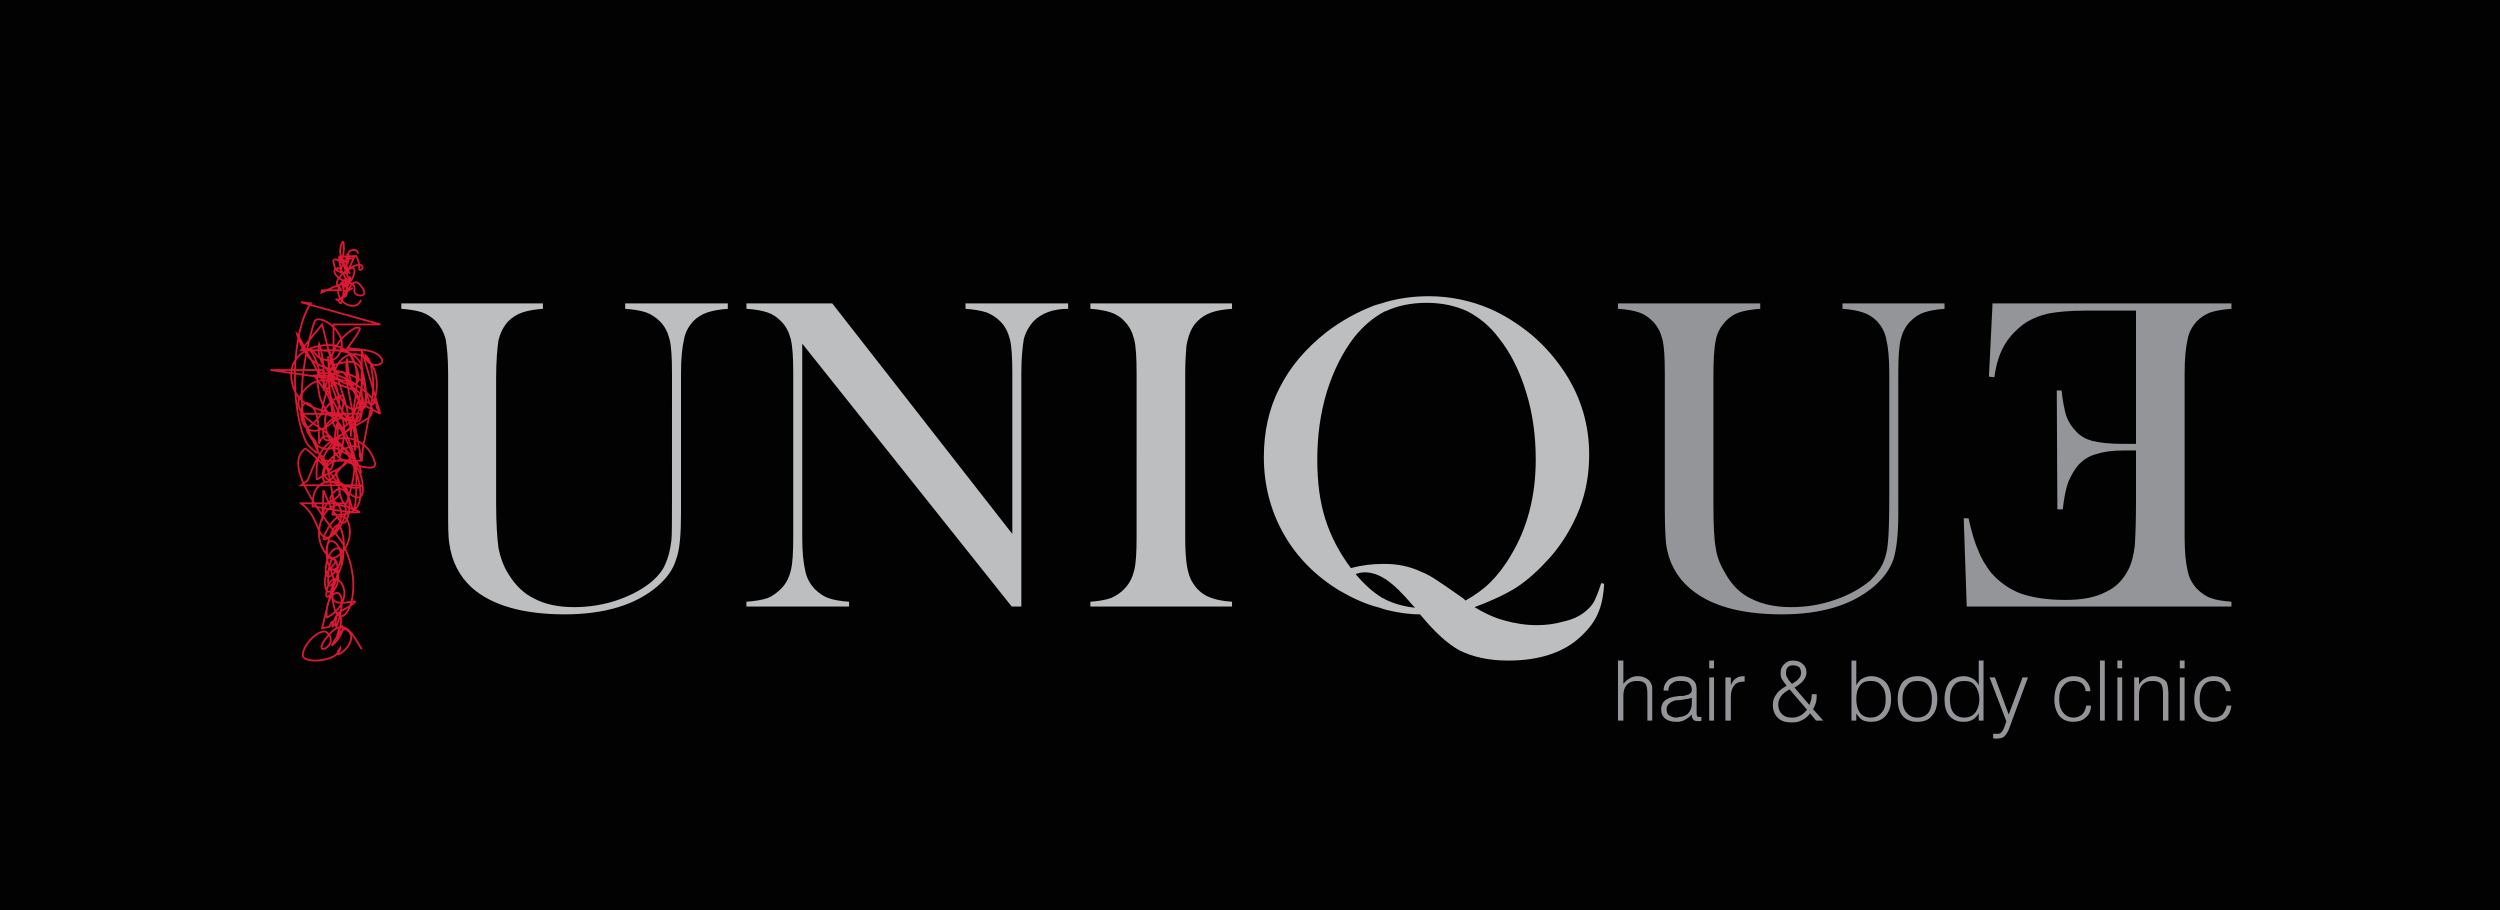 <?xml version="1.0" encoding="utf-8"?>
<!-- Generator: Adobe Illustrator 16.0.0, SVG Export Plug-In . SVG Version: 6.00 Build 0)  -->
<!DOCTYPE svg PUBLIC "-//W3C//DTD SVG 1.1//EN" "http://www.w3.org/Graphics/SVG/1.1/DTD/svg11.dtd">
<svg version="1.1" id="Layer_1" xmlns="http://www.w3.org/2000/svg" xmlns:xlink="http://www.w3.org/1999/xlink" x="0px" y="0px"
	 width="309.289px" height="112.612px" viewBox="0 0 309.289 112.612" enable-background="new 0 0 309.289 112.612"
	 xml:space="preserve">
<rect fill-rule="evenodd" clip-rule="evenodd" fill="#020202" width="309.289" height="112.612"/>
<path fill="#BCBEC0" d="M175.069,75.187l-0.223-0.223c-1.262-1.485-2.376-2.599-3.268-3.193c-0.074-0.074-0.148-0.148-0.223-0.148
	v-1.856c1.56,0,3.045,0.297,4.456,0.965c0.594,0.223,1.263,0.595,1.931,1.04c0.668,0.446,1.782,1.188,3.342,2.302l0.223,0.223
	c1.188-0.668,2.228-1.41,3.119-2.302c0.816-0.817,1.707-1.931,2.524-3.342c2.005-3.341,3.045-7.277,3.045-11.808
	c0-2.896-0.372-5.717-1.188-8.316c-0.816-2.673-1.931-4.901-3.416-6.758c-1.113-1.485-2.45-2.525-3.861-3.268
	c-1.485-0.668-3.119-1.039-5.05-1.039s-3.639,0.371-5.05,1.039h-0.074v-1.114c1.783-0.52,3.564-0.743,5.422-0.743
	c2.599,0,5.123,0.52,7.574,1.56c1.856,0.817,3.564,1.931,5.197,3.268c1.635,1.411,2.971,2.97,4.085,4.678
	c2.005,3.119,2.97,6.46,2.97,10.099c0,2.303-0.371,4.53-1.188,6.684c-0.891,2.229-2.08,4.232-3.639,6.016
	c-1.337,1.484-2.674,2.747-4.158,3.713c-1.411,0.891-3.193,1.707-5.199,2.45c1.114,0.669,2.303,1.263,3.639,1.634
	c1.338,0.371,2.674,0.594,4.085,0.594c1.114,0,2.228-0.148,3.268-0.445c1.04-0.223,1.856-0.594,2.45-1.039
	c0.594-0.446,1.04-0.892,1.337-1.412c0.297-0.594,0.594-1.336,0.892-2.302l0.371,0.075c-0.074,1.336-0.297,2.524-0.669,3.415
	c-0.371,0.966-0.966,1.856-1.782,2.674c-2.153,2.302-5.346,3.415-9.431,3.415c-2.376,0-4.382-0.445-6.015-1.262
	c-1.486-0.816-3.045-2.228-4.753-4.307l-0.148-0.148c-1.411,0-2.822-0.223-4.308-0.595v-1.263
	C172.396,74.667,173.659,75.039,175.069,75.187z M171.356,71.623c-0.816-0.521-1.633-0.817-2.524-0.817
	c-0.372,0-0.743,0.074-1.114,0.223c1.114,1.338,2.229,2.303,3.342,2.971c0.074,0,0.223,0.074,0.297,0.148v1.263
	c-0.223-0.074-0.445-0.148-0.668-0.223c-1.782-0.445-3.342-1.188-4.901-2.079c-2.97-1.782-5.347-4.158-6.98-7.055
	s-2.45-6.09-2.45-9.505c0-3.044,0.594-5.941,1.931-8.54c1.337-2.673,3.268-4.901,5.792-6.906c1.857-1.411,3.861-2.525,6.016-3.342
	c0.445-0.148,0.891-0.223,1.262-0.372v1.114c-1.41,0.743-2.673,1.782-3.861,3.268c-1.41,1.856-2.525,4.084-3.342,6.684
	c-0.816,2.673-1.188,5.495-1.188,8.391c0,2.748,0.297,5.125,0.965,7.277c0.668,2.154,1.708,4.159,3.193,6.164
	c1.336-0.371,2.674-0.52,3.936-0.52c0.148,0,0.223,0,0.297,0V71.623L171.356,71.623z M152.42,37.537v0.668
	c-1.04,0.074-1.931,0.223-2.525,0.445c-0.668,0.223-1.262,0.594-1.782,1.114c-0.742,0.743-1.114,1.782-1.336,3.044
	c-0.074,0.965-0.148,2.08-0.148,3.416v20.199c0,1.56,0.074,2.748,0.223,3.639c0.148,0.816,0.371,1.56,0.743,2.079
	c0.445,0.743,1.04,1.263,1.782,1.634c0.817,0.371,1.782,0.594,3.044,0.668v0.595h-17.525v-0.595c1.04-0.074,1.856-0.223,2.525-0.445
	c0.668-0.297,1.263-0.668,1.708-1.188c0.594-0.594,0.965-1.337,1.188-2.229c0.223-0.891,0.297-2.228,0.297-4.158V46.226
	c0-1.931-0.074-3.342-0.297-4.233c-0.223-0.891-0.594-1.634-1.188-2.228c-0.445-0.52-1.04-0.891-1.708-1.114
	c-0.668-0.223-1.485-0.371-2.525-0.445v-0.668H152.42L152.42,37.537z M99.25,42.513v23.912c0,1.931,0.148,3.268,0.371,4.158
	c0.148,0.892,0.594,1.635,1.114,2.229c0.52,0.52,1.114,0.965,1.782,1.188c0.594,0.223,1.485,0.371,2.525,0.445v0.595H92.344v-0.595
	c1.04-0.074,1.931-0.223,2.599-0.445c0.594-0.223,1.188-0.668,1.708-1.188c0.594-0.594,0.965-1.337,1.188-2.229
	c0.223-0.891,0.297-2.302,0.297-4.158V46.151c0-1.856-0.074-3.193-0.297-4.159c-0.223-0.891-0.594-1.634-1.188-2.228
	c-0.52-0.52-1.04-0.891-1.708-1.114c-0.668-0.223-1.485-0.371-2.599-0.445v-0.668h10.619l22.278,28.516V46.226
	c0-1.931-0.074-3.342-0.297-4.233c-0.223-0.891-0.594-1.634-1.188-2.228c-0.52-0.52-1.114-0.891-1.708-1.114
	c-0.668-0.223-1.56-0.371-2.599-0.445v-0.668h12.698v0.668c-1.856,0-3.268,0.52-4.307,1.56c-0.52,0.594-0.965,1.337-1.188,2.228
	c-0.148,0.966-0.297,2.302-0.297,4.159v28.887h-1.188L99.25,42.513L99.25,42.513z M67.17,37.537v0.668
	c-1.04,0.074-1.856,0.223-2.525,0.445c-0.668,0.223-1.263,0.594-1.782,1.114c-0.594,0.668-0.965,1.411-1.188,2.302
	c-0.148,0.966-0.297,2.525-0.297,4.753V62.34c0,2.524,0.148,4.381,0.297,5.495c0.223,1.114,0.594,2.153,1.188,3.118
	c0.891,1.486,2.005,2.525,3.267,3.119c1.263,0.669,2.896,1.04,4.901,1.04c1.856,0,3.713-0.297,5.421-0.892
	c1.708-0.594,3.193-1.41,4.307-2.376c0.743-0.669,1.263-1.337,1.56-2.079c0.371-0.816,0.594-1.708,0.743-2.896
	c0.074-0.742,0.074-2.524,0.074-5.347V46.226c0-1.931-0.074-3.342-0.297-4.233c-0.223-0.891-0.594-1.634-1.188-2.228
	c-0.52-0.52-1.114-0.891-1.708-1.114c-0.668-0.223-1.56-0.371-2.599-0.445v-0.668h12.698v0.668c-1.04,0.074-1.856,0.223-2.524,0.445
	c-0.668,0.223-1.263,0.594-1.782,1.114c-0.52,0.594-0.965,1.337-1.114,2.228c-0.223,0.966-0.371,2.302-0.371,4.159v17.376
	c0,2.525-0.148,4.456-0.594,5.645c-0.371,1.262-1.114,2.302-2.302,3.342c-2.673,2.302-6.535,3.49-11.51,3.49
	c-5.124,0-8.986-1.114-11.436-3.268c-1.56-1.411-2.525-3.268-2.822-5.496c-0.148-0.816-0.148-2.302-0.148-4.381V46.151
	c0-1.856-0.148-3.268-0.297-4.159c-0.223-0.891-0.668-1.634-1.188-2.228c-0.52-0.52-1.114-0.891-1.708-1.114
	c-0.668-0.223-1.56-0.371-2.599-0.445v-0.668H67.17z"/>
<path fill="none" stroke="#DD1833" stroke-width="0.223" stroke-miterlimit="3.864" d="M43.63,35.606
	c-0.223,0.149-0.446,0.297-0.668,0.446c-0.965,0.742,0.148,1.188-0.074-0.446c0-0.297-0.297-1.634-0.446-0.594
	c-0.148,1.337,0.594,1.263,0.446,0.223c-0.074-0.52-0.297,0.297-0.223,0.223c0.668-0.965-0.074-1.262,0.223-0.668
	c0.52,0.891,1.708-2.45,0.297-1.485c0,0.075-1.485-1.633-1.931-1.114c-0.074,0.075,0.074,0.446,0.074,0.52
	c0.074,0.891,1.114,1.188,1.634,1.04c0,0-0.074,0.297,0.074,0.52c0.074,0.148,0.446,0.668,0.297,0.074
	c-0.149-0.446-0.223,0.965-0.297,1.114c-0.148-0.743-0.668-2.228-1.262-2.302c-0.074,0-0.074,0.372-0.074,0.372
	c0-0.075-0.148-0.446-0.223-0.297c-0.594,0.743,1.411,1.931,1.336,1.411 M44.298,31.374c-0.074-0.371-0.223-0.445-0.446-0.445
	s-0.52,0-0.668,0.223c-0.074,0.148-0.148,0.371-0.074,0.52c0.074,0.445,0.52,0.297,0.668,0.223l-0.817,1.856l-0.743-2.005
	l-0.074,0.223c0,0.074,0,0.148,0,0.223c0,0.149,0.074,0,0.148-0.074c0.223-0.668,0.297-1.336,0.223-2.005
	c0-0.074-0.075-0.297-0.149-0.148c-0.297,0.52-0.445,1.485,0,2.079c0.297,0.446,0.966-0.074,0.594-0.52
	c-0.148,0.446-0.148,0.892-0.074,1.337c0,0.445,0.074,0.668,0.371,0.891c0-0.223-0.371-0.074-0.445,0c-0.074,0,0-0.148-0.074-0.148
	c0-0.149-0.148-1.04-0.372-0.743c-0.148,0.297-0.148,0.52-0.148,0.891l-0.297-2.005l0.074,0.594
	c0.148,0.074,0.371,0.148,0.594,0.074c0.074,0,0.148-0.074,0.297-0.074c0.148,0.074,0.074,0.148,0.074,0.371l0.297-0.965h-1.336
	l2.153-0.074l0.223,0.52c0.148,0.372,0.148,0.668,0.148,1.114c0.074,0.297,0.594-0.148,0.371-0.371
	c-0.223-0.445-1.262,0.074-1.485,0.223c-0.297,0.148-2.08,1.411-1.56,2.228c0.223,0.223,0.371,0.223,0.445,0.52h-2.376l-0.074,0.297
	l0,0c0.445-0.148,4.381-2.376,4.084-0.297c-0.148,0.816,1.708,0.965,1.114-0.074c-1.336-2.302-1.633,0.371-2.97,1.188
	c-0.594,0.297-0.52-0.446,0.074,0.446c0.297,0.52,0.668-2.451,0.297-2.525c-0.074-0.074-0.074,0-0.148,0.074
	c-1.485,2.005,1.782,3.936,2.451,2.08 M44.744,80.311c-1.336-2.229-2.302-4.232-4.53-1.188c-1.634,2.302,1.856,0.743,0.297-0.816
	c-0.742-0.817-3.044,1.337-3.044,2.747c0,1.188,4.604,0.743,4.604-0.891c-1.485,2.228,2.971-0.965,0.743-2.303
	c-0.446-0.297-1.56,1.561-1.782,2.006c2.079-1.56,1.336-4.084,0.594-0.892c0,0.148,1.04-2.153,0.297-3.192
	c-0.297-0.446-0.668,2.896-0.148,1.336c1.782-5.495-1.708-4.307-1.337-0.742c0,0.074,0.074,0,0.074,0
	c4.53-2.6,0.372-7.352-0.148-2.896c-0.223,1.485,2.748-2.153,0.891-2.971c-1.634-0.668-1.188,4.456,0,2.08
	c1.485-2.896-0.668-5.719-0.668-0.595c0,2.079,2.896-3.416,1.485-4.084c-1.782-0.743-2.525,4.901-0.817,3.044
	c2.673-2.747-1.336-6.312-0.817-2.004c0.446,3.639,3.119,0,1.708-3.639c-0.743-2.006-3.193,5.271-0.371,3.49
	c2.896-1.932,1.188-7.798-1.337-3.193c-1.856,3.268,3.639-1.263,1.114-3.416c-0.965-0.817-1.708,0.891-1.708,2.228
	c0.445-6.237-0.594-3.564,2.228,0c1.188,1.56,1.856-4.159,0-4.679c-1.634-0.445-3.416-0.148-3.416,2.896c0,0.074,0.148,0,0.223,0
	c0.965,0.297,7.648,1.262,4.975,0.445c-2.153-0.668-1.708-2.302-2.302-4.826c0,1.855,3.49,5.049,3.341,2.078
	c-0.371-6.757-8.317-1.707-2.97-0.445c0.594,0.148,2.451,0.892,2.822,0.148h-7.5l0.817-0.594c0.445-1.039,0.742-2.079,1.336-2.896
	c0.891-1.337,1.782,4.678,1.856,5.496c0.297,1.855-0.817,1.633,0.52,1.633c2.153,0,3.49-1.039,2.451-4.826
	c-0.223-0.742-2.08-5.124-2.822-3.936c0.891,0,3.268,2.228,3.268,3.639c0-1.709-2.599-2.896-3.416-3.193
	c-0.297-0.149,0.297,1.336,1.485,1.708c0.148,0.074,4.084,1.634,3.639,0.148c-1.114-4.084-6.758-4.159-7.203,0.594
	c0,0.148-0.074,1.634,0.074,1.485c1.337-0.816,2.97-1.113,4.01-2.451c-0.668,0-2.599,3.564-3.119,2.748
	c-1.485-2.302,4.381-5.866,4.381-3.787c0,0.668-0.074,0.594,0.223,1.188h-4.901l0,0c1.114-3.044,3.713-3.935,5.718-5.272
	c1.485-1.04-0.891-4.53-1.708,1.263c0,0.223,0,2.896,0.074,2.673c0.446-1.782-1.114-5.792-1.114-3.49
	c-0.52-0.817-2.822-2.08-2.599,0.148c0.445,3.861,2.748,2.97,1.04,2.005c-0.743-0.445-1.411-0.668-1.782,0.594
	c0-1.262,0-3.49-0.668-4.381c-1.931-2.748-2.524,3.861,0.891,2.599c1.634-0.594,1.56-1.782,3.49-1.262
	c0.891,0.223,1.263,0.816,1.56-0.668h-7.5l2.599,5.792l0,0c0.074,0.149,0.965,1.338,1.04,1.115c0.891-1.115,0.223-4.828,0.891-5.793
	c0,1.411-0.074,2.748,0.297,4.084c0.668-2.228,1.04-6.535-1.336-4.233c-0.52,0.445-0.965,1.04-0.668,2.005
	c0.371,1.411,6.832-2.451,4.827-7.426c-0.148-0.446,0.891,4.827,1.411,2.896c1.856-6.609-5.198-8.168-5.198-1.708
	c-0.223-1.188-0.52-2.599-0.52-3.861c0,2.525,2.228,8.317,4.084,6.015c0.965-1.114-1.188-2.153-1.411-2.45
	c-0.297-0.52-0.594-2.748-0.297-3.268c0,1.56,0.446,2.97,0.965,4.233c0.594,1.336,1.485,3.268,1.337,0.297
	c-0.223-4.604-1.337-4.456-3.862-3.787c-0.52,0.148-1.04,2.525-1.336,3.193c0-2.08,0.074-3.862-0.594-5.792
	c-0.52,2.376,1.856,4.307,3.045,4.827c3.193,1.337,1.485-2.599,0.371-4.01h-5.644l0,0c0.445,0,0.891-0.297,1.262-0.074
	c0.372,0.148,0.594,0.817,0.965,0.965c0.594,0.371,1.782,0.594,2.302-0.148c2.005-2.673-2.451-5.57-2.896-4.233
	c-1.263,4.01-2.971,12.476,0.52,15.372c0.372,0.297,1.634,0.668,1.856-0.148c0.594-1.931-6.683-3.416-3.564-6.832
	c1.337-1.559,2.896-1.411,4.456-0.594c0.743,0.371,1.931,0.371,2.154,1.559l0.445,2.005V43.33h-4.901l0,0
	c0.965,0.223,0.816-0.297,1.262,1.188c0.743,2.822,2.302,6.461,2.302,9.505c0-3.861,2.525-10.099-1.782-11.213
	c-1.485-0.445-6.015,0.223-5.57,4.084c0.52,4.307,5.124,3.639,7.203,5.272c-0.52,0.817-2.005,1.411-2.079-0.148
	c-0.148-3.342-0.891-3.416-2.302-5.569c0.668,0,1.856,0.52,0.965-0.668h-6.387l9.431,1.336l1.856,9.876l0.223-2.079
	c0.149-0.445,0.223-0.891,0.297-1.337c0.445-2.673,1.262-4.901,0.743-7.723c-0.149-0.965-0.297-1.485-0.817-1.931
	c0,1.559,2.376,1.485,2.079,0.594c-0.52-1.336-2.97-1.262-3.861-1.411c-0.149-0.074-0.297,0-0.446,0
	c0.52-0.743,1.188-1.56,1.56-2.376c0.148-0.297-0.52-0.148-0.594-0.148c-3.787,2.153-3.936,6.683-2.153,11.584
	c0.52,1.337,1.262,2.525,1.782,3.936c0.743,1.931-0.148,4.307-0.668,6.164h-5.644l0.445,0.371c0.891,0.891,1.114,1.41,1.708,2.822
	c1.337,3.342,4.159-2.377,3.193-2.822c-2.451-1.039-4.307,3.49-2.228,5.866c0.594,0.669,1.708,0.669,0.743,1.56
	c-0.594,0.594,0.594,1.188,0.074,2.971c-0.891,3.045,4.381,0.371,2.228,1.856c-1.188,0.817-1.782,0.668-2.302,2.524
	c-0.074,0.297,0.372-0.074,0.074-0.445c-0.148-0.297-0.371,0.594-0.445,0.594l-0.891,0.148l1.411-5.718l-0.148,0.892
	c0,7.277,4.827,1.484,1.336-5.57c-0.742-1.41-8.02-9.505-4.678-11.807c0.148-0.074,5.495,4.604,4.01,5.94
	c-2.302,2.153,0.371-3.787,1.634,0.892c0.742,2.822,0.817-4.308,0.52-5.496c-0.445-2.227-2.302-6.163-4.158-5.569
	c-0.075,0,0.817-4.901,1.411-3.193c0.52,1.411,1.856,5.347,2.748,2.748c1.856-5.272,1.04-7.352-2.673-7.5v-3.193h5.792l-9.802-2.748
	l0,0c0.445,0,0.817,0.148,1.188,0.148c-2.451,3.713-2.525,12.996-0.594,17.08c0.297,0.594,0.817,0.965,1.263,1.336
	c0.445,0.372,0-1.188-0.074-1.336c-0.446-0.743-1.634-1.188-0.668-1.931c1.188-0.816,1.782-2.302,2.896-3.193
	c1.782-1.337,1.188,0,1.04,1.931c0,0.074,0,0.148,0,0.297c-1.782-3.49-3.564-6.832-5.421-10.248c0-0.074-0.074-0.074-0.148-0.148
	c0.223,0.965,1.262,2.822,1.782,3.193c1.931,1.56,4.307,1.188,6.238,2.599V43.33l2.302,7.872l0,0
	c-0.148-0.223-0.297-0.52-0.446-0.817c-0.074-0.148,0-0.297-0.074-0.446c-1.188-1.782-3.564-3.193-5.124-3.639
	c-0.668-0.223-1.262-0.074-1.931-0.148c-0.52-0.074,0,2.525,0.074,2.896c0.297,1.04,1.411,3.268,2.228,1.931
	c0.52-0.965-0.148-3.639-0.743-4.233c-0.297-0.297-0.743-0.223-1.114-0.297c-0.372-0.075-0.223,0.223-0.372-0.297
	c-0.074-0.668-0.891-2.97-1.411-2.896l-0.891,0.074l2.599-3.193l1.411,5.644l0.594,0.371c0.074-0.074,0.148-0.148,0.223-0.148
	c0.743-0.223,1.114,1.485,1.56,2.228c0.52,0.743,0.965,1.634,1.634,2.005l1.782,0.965"/>
<path fill-rule="evenodd" clip-rule="evenodd" fill="#939598" d="M246.508,37.537l-0.446,9.06l0.669,0.074
	c0.223-1.56,0.595-2.822,1.188-3.862c0.52-0.965,1.336-1.856,2.376-2.673c0.817-0.594,1.856-1.04,3.045-1.336
	c1.188-0.223,2.747-0.372,4.679-0.372h6.237v16.486h-1.634c-1.634,0-2.896-0.148-3.787-0.371c-0.816-0.223-1.485-0.594-2.005-1.188
	c-0.521-0.52-0.892-1.114-1.188-1.856c-0.223-0.743-0.445-1.782-0.594-3.193h-0.594l0.074,14.703h0.668
	c0.148-1.336,0.371-2.525,0.668-3.342c0.371-0.891,0.816-1.634,1.337-2.228c0.595-0.595,1.263-1.04,2.153-1.263
	c0.892-0.297,2.005-0.445,3.342-0.445h1.56v6.312c0,2.524-0.074,4.307-0.148,5.494c-0.148,1.114-0.372,2.08-0.743,2.822
	c-0.668,1.337-1.559,2.303-2.896,2.896c-1.263,0.668-2.896,0.965-4.976,0.965c-2.229,0-4.084-0.297-5.569-0.816
	c-1.485-0.594-2.673-1.485-3.639-2.6c-0.595-0.816-1.188-1.707-1.56-2.747c-0.445-0.966-0.816-2.302-1.188-3.937h-0.594
	l0.371,10.917h32.749v-0.595c-1.04-0.074-1.932-0.223-2.525-0.445c-0.668-0.223-1.262-0.668-1.782-1.188
	c-0.52-0.594-0.966-1.337-1.114-2.229c-0.223-0.891-0.371-2.302-0.371-4.158V46.226c0-1.931,0.148-3.267,0.371-4.233
	c0.148-0.891,0.595-1.634,1.114-2.228c0.521-0.52,1.114-0.891,1.708-1.114c0.668-0.223,1.56-0.371,2.6-0.445v-0.668H246.508z
	 M217.769,37.537v0.668c-1.039,0.074-1.93,0.223-2.599,0.445c-0.668,0.223-1.188,0.594-1.708,1.114
	c-0.594,0.668-1.039,1.411-1.188,2.302c-0.223,0.966-0.297,2.525-0.297,4.753V62.34c0,2.524,0.074,4.381,0.297,5.495
	c0.148,1.114,0.594,2.153,1.188,3.118c0.816,1.486,1.932,2.525,3.193,3.119c1.336,0.669,2.971,1.04,4.901,1.04
	s3.713-0.297,5.421-0.892c1.782-0.594,3.193-1.41,4.381-2.376c0.668-0.669,1.188-1.337,1.56-2.079
	c0.372-0.816,0.595-1.708,0.669-2.896c0.074-0.742,0.148-2.524,0.148-5.347V46.226c0-1.931-0.148-3.342-0.371-4.233
	c-0.148-0.891-0.595-1.634-1.114-2.228c-0.521-0.52-1.114-0.891-1.782-1.114c-0.668-0.223-1.485-0.371-2.525-0.445v-0.668h12.625
	v0.668c-1.04,0.074-1.857,0.223-2.525,0.445c-0.668,0.223-1.188,0.594-1.708,1.114c-0.594,0.594-0.966,1.337-1.188,2.228
	c-0.223,0.966-0.297,2.302-0.297,4.159v17.376c0,2.525-0.223,4.456-0.594,5.645c-0.445,1.262-1.188,2.302-2.377,3.342
	c-2.673,2.302-6.46,3.49-11.436,3.49c-5.198,0-8.985-1.114-11.436-3.268c-1.635-1.411-2.6-3.268-2.896-5.496
	c-0.074-0.816-0.148-2.302-0.148-4.381V46.151c0-1.856-0.074-3.268-0.297-4.159c-0.223-0.891-0.594-1.634-1.188-2.228
	c-0.52-0.52-1.04-0.891-1.708-1.114c-0.668-0.223-1.485-0.371-2.6-0.445v-0.668H217.769z"/>
<path fill="#939598" d="M243.018,89.296v-0.521c0.594,0,1.04-0.223,1.337-0.594s0.52-0.965,0.52-1.707
	c0-0.669-0.223-1.264-0.52-1.635c-0.297-0.445-0.743-0.594-1.337-0.594v-0.594c0.371,0,0.743,0.148,1.04,0.297
	s0.52,0.445,0.742,0.816v-3.045h0.594v7.427H244.8v-0.892c-0.223,0.371-0.445,0.595-0.816,0.817
	C243.687,89.222,243.389,89.296,243.018,89.296L243.018,89.296z M248.513,90.262c-0.148,0.371-0.371,0.668-0.594,0.891
	c-0.223,0.148-0.52,0.223-0.892,0.223c-0.074,0-0.148,0-0.223,0s-0.148,0-0.223-0.074v-0.52c0.148,0,0.223,0,0.297,0
	s0.148,0,0.148,0c0.224,0,0.446,0,0.521-0.148c0.148-0.074,0.297-0.371,0.445-0.742l0.223-0.669l-2.08-5.421h0.669l1.708,4.604
	l1.708-4.604h0.669L248.513,90.262L248.513,90.262z M258.093,87.292h0.594c0,0.668-0.223,1.113-0.668,1.484
	c-0.372,0.372-0.892,0.521-1.561,0.521c-0.668,0-1.262-0.223-1.707-0.743c-0.371-0.52-0.595-1.188-0.595-2.004
	c0-0.892,0.224-1.635,0.595-2.154c0.445-0.445,1.039-0.742,1.781-0.742c0.595,0,1.114,0.148,1.486,0.52
	c0.371,0.371,0.594,0.816,0.594,1.337h-0.594c0-0.372-0.148-0.669-0.446-0.966c-0.297-0.223-0.669-0.297-1.04-0.297
	c-0.52,0-0.965,0.148-1.262,0.594c-0.371,0.371-0.52,0.966-0.52,1.635c0,0.742,0.148,1.262,0.52,1.707
	c0.297,0.371,0.742,0.594,1.262,0.594c0.446,0,0.743-0.148,1.04-0.371C257.87,88.108,258.019,87.811,258.093,87.292L258.093,87.292z
	 M259.8,89.148v-7.427h0.595v7.427H259.8L259.8,89.148z M261.954,82.687v-0.966h0.594v0.966H261.954L261.954,82.687z
	 M261.954,89.148v-5.347h0.594v5.347H261.954L261.954,89.148z M264.033,89.148v-5.347h0.594v0.891
	c0.223-0.371,0.446-0.594,0.743-0.742c0.297-0.223,0.668-0.297,1.039-0.297s0.668,0.074,0.965,0.223
	c0.298,0.148,0.521,0.297,0.669,0.52c0.074,0.148,0.074,0.297,0.148,0.52c0,0.148,0.074,0.446,0.074,0.817v0.148v3.268h-0.668V85.88
	c0-0.669-0.074-1.114-0.298-1.337c-0.223-0.223-0.52-0.297-1.039-0.297s-0.891,0.148-1.188,0.445
	c-0.298,0.297-0.446,0.743-0.446,1.337v3.119H264.033L264.033,89.148z M269.677,82.687v-0.966h0.594v0.966H269.677L269.677,82.687z
	 M269.677,89.148v-5.347h0.594v5.347H269.677L269.677,89.148z M275.47,87.292h0.594c-0.074,0.668-0.297,1.113-0.669,1.484
	c-0.445,0.372-0.966,0.521-1.56,0.521c-0.742,0-1.336-0.223-1.707-0.743c-0.446-0.52-0.669-1.188-0.669-2.004
	c0-0.892,0.223-1.635,0.669-2.154c0.445-0.445,0.965-0.742,1.707-0.742c0.594,0,1.114,0.148,1.485,0.52
	c0.446,0.371,0.595,0.816,0.669,1.337h-0.595c-0.074-0.372-0.223-0.669-0.52-0.966c-0.297-0.223-0.595-0.297-1.04-0.297
	c-0.52,0-0.965,0.148-1.262,0.594c-0.297,0.371-0.445,0.966-0.445,1.635c0,0.742,0.148,1.262,0.445,1.707
	c0.371,0.371,0.742,0.594,1.336,0.594c0.371,0,0.743-0.148,1.04-0.371C275.172,88.108,275.395,87.811,275.47,87.292z
	 M243.018,83.653v0.594l0,0c-0.595,0-1.04,0.148-1.337,0.594c-0.297,0.371-0.445,0.892-0.445,1.635c0,0.742,0.148,1.336,0.445,1.707
	s0.742,0.594,1.337,0.594l0,0v0.521c-0.074,0-0.074,0-0.148,0c-0.669,0-1.263-0.223-1.708-0.743
	c-0.445-0.52-0.594-1.188-0.594-2.078c0-0.817,0.223-1.561,0.594-2.08c0.445-0.445,1.039-0.742,1.782-0.742H243.018L243.018,83.653z
	 M237.226,89.296v-0.521c0.594,0,1.039-0.223,1.336-0.594s0.445-0.965,0.445-1.707c0-0.669-0.148-1.264-0.445-1.635
	c-0.297-0.445-0.742-0.594-1.336-0.594v-0.594c0.742,0,1.41,0.297,1.781,0.742c0.446,0.52,0.669,1.188,0.669,2.08
	c0,0.891-0.223,1.633-0.669,2.078C238.636,89.074,237.968,89.296,237.226,89.296z M237.226,83.653v0.594l0,0
	c-0.594,0-1.04,0.148-1.337,0.594c-0.372,0.371-0.521,0.966-0.521,1.635c0,0.742,0.148,1.336,0.521,1.707
	c0.297,0.371,0.743,0.594,1.337,0.594l0,0v0.521l0,0c-0.817,0-1.411-0.223-1.857-0.743c-0.371-0.445-0.594-1.188-0.594-2.078
	c0-0.892,0.223-1.561,0.594-2.08C235.814,83.95,236.408,83.653,237.226,83.653L237.226,83.653L237.226,83.653z M231.433,89.296
	v-0.521l0,0c0.594,0,1.04-0.223,1.337-0.594c0.372-0.371,0.521-0.965,0.521-1.707c0-0.669-0.148-1.264-0.521-1.635
	c-0.297-0.445-0.743-0.594-1.337-0.594l0,0v-0.594h0.074c0.743,0,1.337,0.297,1.783,0.742c0.445,0.52,0.668,1.263,0.668,2.08
	c0,0.891-0.223,1.559-0.668,2.078c-0.446,0.521-1.04,0.743-1.783,0.743H231.433z M231.433,83.653v0.594
	c-0.594,0-1.039,0.148-1.336,0.594c-0.297,0.371-0.445,0.892-0.445,1.635c0,0.742,0.148,1.262,0.445,1.707
	c0.297,0.371,0.742,0.594,1.336,0.594v0.521c-0.371,0-0.742-0.074-1.039-0.223c-0.297-0.223-0.52-0.446-0.742-0.817v0.892h-0.595
	v-7.427h0.595v3.045c0.223-0.371,0.445-0.668,0.742-0.816S231.062,83.653,231.433,83.653L231.433,83.653z M221.779,89.371v-0.595
	c0.297,0,0.669-0.074,0.892-0.223c0.371-0.148,0.594-0.445,0.891-0.742l-1.782-2.079v-1.188c0.371-0.223,0.594-0.371,0.742-0.594
	c0.224-0.223,0.298-0.445,0.298-0.742c0-0.223-0.074-0.445-0.223-0.669c-0.224-0.148-0.446-0.223-0.743-0.223h-0.074v-0.595h0.074
	c0.52,0,0.892,0.149,1.188,0.446c0.297,0.223,0.445,0.595,0.445,1.04c0,0.371-0.148,0.668-0.371,0.965s-0.595,0.594-1.114,0.891
	l1.856,2.154c0.074-0.223,0.148-0.445,0.223-0.668c0-0.223,0.074-0.446,0.074-0.669h0.594c0,0.372,0,0.669-0.074,0.966
	s-0.223,0.594-0.371,0.891l1.263,1.411h-0.892l-0.742-0.892c-0.297,0.371-0.594,0.669-0.965,0.817
	C222.597,89.296,222.225,89.371,221.779,89.371z M221.779,81.721v0.595c-0.298,0-0.446,0.074-0.595,0.223s-0.223,0.372-0.223,0.669
	c0,0.223,0,0.445,0.148,0.594c0.074,0.223,0.297,0.52,0.595,0.816l0.074-0.074v1.188l-0.372-0.445
	c-0.445,0.223-0.816,0.52-1.039,0.816c-0.223,0.298-0.371,0.669-0.371,1.04c0,0.52,0.148,0.891,0.445,1.188s0.668,0.445,1.114,0.445
	c0.074,0,0.148,0,0.223,0v0.595c-0.074,0-0.148,0-0.223,0c-0.669,0-1.188-0.148-1.634-0.595c-0.371-0.371-0.594-0.891-0.594-1.559
	c0-0.52,0.148-0.965,0.445-1.337c0.297-0.445,0.742-0.743,1.262-1.04c-0.223-0.297-0.445-0.594-0.594-0.816
	c-0.148-0.297-0.148-0.52-0.148-0.816c0-0.445,0.148-0.743,0.445-1.04S221.333,81.721,221.779,81.721L221.779,81.721z
	 M207.744,89.296v-0.595c0.371,0,0.743-0.148,1.04-0.371c0.297-0.297,0.52-0.742,0.52-1.262v-0.742
	c-0.223,0.074-0.445,0.148-0.668,0.148c-0.223,0.074-0.521,0.074-0.892,0.148v-0.521c0.074,0,0.148,0,0.223,0
	c0.148,0,0.297,0,0.371,0c0,0,0.075-0.074,0.149-0.074c0.52-0.074,0.816-0.297,0.816-0.668c0-0.372-0.148-0.669-0.371-0.892
	c-0.148-0.148-0.52-0.223-0.966-0.223c-0.074,0-0.148,0-0.223,0v-0.594c0.074,0,0.148,0,0.223,0c0.595,0,1.114,0.148,1.411,0.445
	c0.371,0.223,0.52,0.668,0.52,1.188v2.97c0,0.223,0.074,0.297,0.074,0.371c0.074,0.074,0.148,0.074,0.297,0.074
	c0.074,0,0.148,0,0.148,0h0.074v0.446c-0.074,0.074-0.148,0.074-0.223,0.074s-0.148,0-0.223,0c-0.223,0-0.445-0.074-0.52-0.148
	c-0.148-0.148-0.223-0.372-0.223-0.595v-0.074c-0.297,0.297-0.594,0.521-0.891,0.669C208.189,89.222,207.967,89.222,207.744,89.296
	L207.744,89.296z M211.457,82.687v-0.966h0.595v0.966H211.457L211.457,82.687z M211.457,89.148v-5.347h0.595v5.347H211.457
	L211.457,89.148z M213.462,89.148v-5.347h0.668v0.965c0.148-0.371,0.372-0.668,0.595-0.816c0.297-0.223,0.594-0.297,1.04-0.297
	h0.074v0.668h-0.074c-0.521,0-0.966,0.148-1.188,0.445c-0.298,0.371-0.446,0.817-0.446,1.486v2.896H213.462z M200.169,89.148v-7.427
	h0.669v2.896c0.223-0.297,0.445-0.52,0.743-0.668c0.297-0.223,0.668-0.297,1.039-0.297s0.668,0.074,0.965,0.223
	s0.446,0.297,0.595,0.52c0.074,0.148,0.148,0.297,0.223,0.52c0,0.148,0,0.521,0,0.966v3.268h-0.595V85.88
	c0-0.669-0.074-1.114-0.297-1.337s-0.52-0.297-1.039-0.297s-0.891,0.148-1.188,0.445c-0.297,0.371-0.445,0.743-0.445,1.337v3.119
	H200.169L200.169,89.148z M207.744,83.653v0.594c-0.372,0-0.669,0.074-0.892,0.297c-0.297,0.148-0.445,0.445-0.445,0.892h-0.594
	c0-0.595,0.223-0.966,0.594-1.337C206.704,83.875,207.149,83.727,207.744,83.653L207.744,83.653z M207.744,86.103v0.521h-0.372
	c-0.371,0.074-0.668,0.223-0.891,0.445c-0.223,0.148-0.297,0.445-0.297,0.668c0,0.297,0.074,0.594,0.297,0.742
	s0.52,0.297,0.891,0.297c0.149,0,0.224,0,0.372-0.074v0.595c-0.148,0-0.297,0-0.446,0c-0.52,0-0.965-0.148-1.262-0.371
	c-0.371-0.298-0.52-0.669-0.52-1.188c0-0.297,0.074-0.52,0.223-0.816c0.148-0.223,0.371-0.371,0.668-0.52
	S207.149,86.177,207.744,86.103z"/>
</svg>
